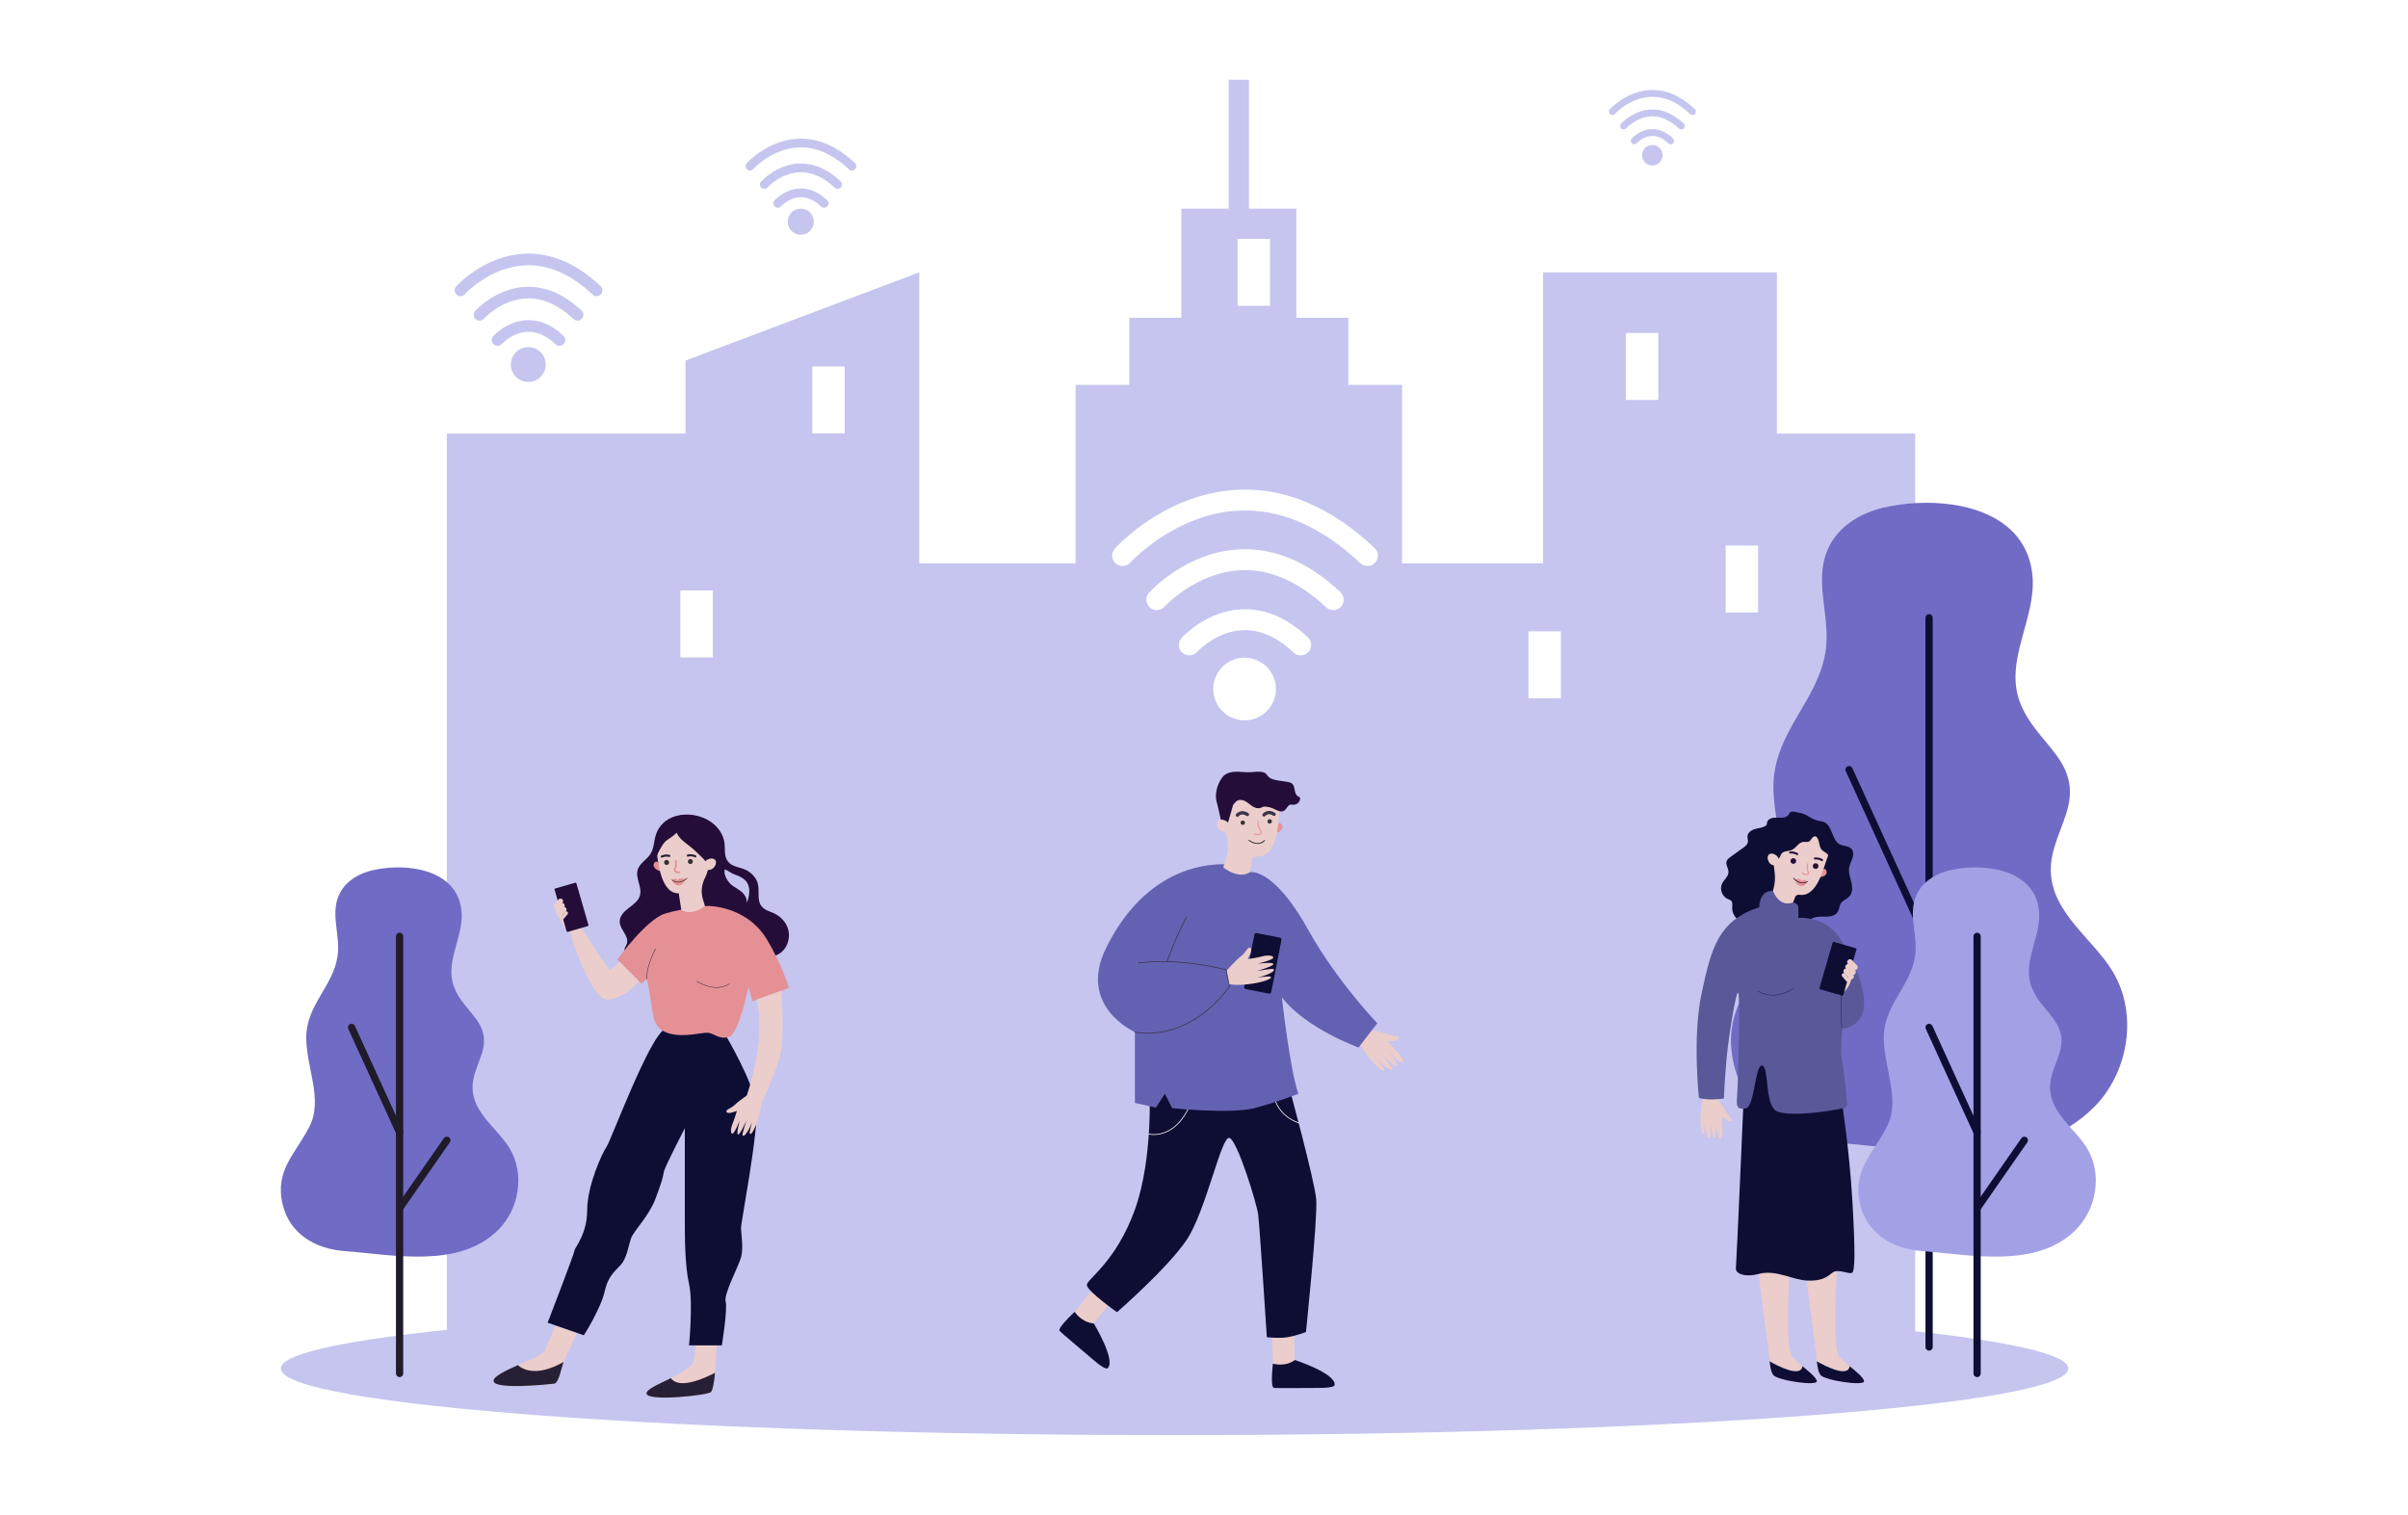 <svg width="302" height="190" viewBox="0 0 302 190" fill="none" xmlns="http://www.w3.org/2000/svg">
<rect width="302" height="190" fill="white"/>
<g clip-path="url(#clip0_2942_224937)">
<path d="M222.848 34.161H193.531V168.744H222.848V34.161Z" fill="#C5C5EF"/>
<path d="M195.762 70.654H166.445V168.745H195.762V70.654Z" fill="#C5C5EF"/>
<path d="M240.191 54.38H210.875V168.745H240.191V54.38Z" fill="#C5C5EF"/>
<path d="M139.828 70.654H110.512V168.745H139.828V70.654Z" fill="#C5C5EF"/>
<path d="M90.444 54.38H56.035V168.745H90.444V54.38Z" fill="#C5C5EF"/>
<path d="M115.289 34.161L85.973 45.223V168.744H115.289V34.161Z" fill="#C5C5EF"/>
<path d="M175.84 48.272H134.891V168.745H175.84V48.272Z" fill="#C5C5EF"/>
<path d="M169.096 39.858H141.633V59.47H169.096V39.858Z" fill="#C5C5EF"/>
<path d="M162.578 26.172H148.156V43.588H162.578V26.172Z" fill="#C5C5EF"/>
<path d="M156.633 10H154.098V29.444H156.633V10Z" fill="#C5C5EF"/>
<path d="M147.305 180C209.211 180 259.395 176.26 259.395 171.647C259.395 167.033 209.211 163.293 147.305 163.293C85.399 163.293 35.215 167.033 35.215 171.647C35.215 176.26 85.399 180 147.305 180Z" fill="#C5C5EF"/>
<path d="M160.021 86.423C160.021 84.253 158.261 82.493 156.09 82.493C153.92 82.493 152.16 84.253 152.16 86.423C152.16 88.594 153.92 90.353 156.09 90.353C158.261 90.353 160.021 88.594 160.021 86.423Z" fill="white"/>
<path d="M163.131 82.201C162.808 82.201 162.486 82.083 162.232 81.845C160.168 79.899 158.033 78.952 155.884 79.037C152.539 79.164 150.152 81.744 150.129 81.77C149.643 82.304 148.815 82.346 148.28 81.861C147.745 81.377 147.7 80.553 148.182 80.016C148.307 79.877 151.294 76.606 155.75 76.42C158.636 76.298 161.424 77.483 164.029 79.938C164.556 80.434 164.581 81.263 164.084 81.79C163.827 82.063 163.479 82.201 163.131 82.201Z" fill="white"/>
<path d="M167.204 76.524C166.882 76.524 166.559 76.406 166.306 76.168C162.877 72.937 159.302 71.369 155.685 71.514C150.06 71.737 146.091 76.048 146.052 76.092C145.567 76.627 144.739 76.67 144.203 76.186C143.666 75.702 143.622 74.876 144.104 74.339C144.294 74.128 148.813 69.179 155.55 68.897C159.91 68.714 164.133 70.52 168.103 74.261C168.629 74.757 168.654 75.586 168.158 76.113C167.9 76.386 167.553 76.524 167.204 76.524Z" fill="white"/>
<path d="M171.5 70.993C171.177 70.993 170.854 70.875 170.601 70.636C165.735 66.051 160.645 63.828 155.479 64.039C147.45 64.362 141.816 70.498 141.76 70.56C141.275 71.096 140.447 71.139 139.91 70.656C139.373 70.172 139.329 69.345 139.812 68.808C140.068 68.522 146.202 61.804 155.343 61.422C161.254 61.175 166.991 63.634 172.398 68.73C172.925 69.226 172.949 70.055 172.453 70.581C172.195 70.855 171.848 70.993 171.5 70.993Z" fill="white"/>
<path d="M102.065 27.807C102.065 26.903 101.333 26.171 100.429 26.171C99.526 26.171 98.793 26.903 98.793 27.807C98.793 28.711 99.525 29.443 100.429 29.443C101.333 29.443 102.065 28.711 102.065 27.807Z" fill="#C5C5EF"/>
<path d="M103.359 26.05C103.224 26.05 103.09 26.001 102.985 25.902C102.125 25.092 101.236 24.698 100.342 24.733C98.949 24.786 97.956 25.86 97.946 25.871C97.743 26.093 97.399 26.11 97.176 25.909C96.953 25.707 96.935 25.364 97.135 25.14C97.187 25.083 98.431 23.721 100.286 23.643C101.488 23.593 102.648 24.086 103.733 25.108C103.952 25.314 103.962 25.66 103.756 25.879C103.648 25.993 103.504 26.05 103.359 26.05Z" fill="#C5C5EF"/>
<path d="M105.057 23.687C104.923 23.687 104.788 23.638 104.683 23.539C103.256 22.194 101.767 21.541 100.261 21.602C97.92 21.694 96.267 23.489 96.251 23.507C96.049 23.73 95.704 23.748 95.481 23.547C95.258 23.345 95.239 23.001 95.44 22.778C95.519 22.69 97.4 20.629 100.205 20.512C102.02 20.436 103.778 21.188 105.431 22.745C105.65 22.951 105.661 23.297 105.454 23.516C105.347 23.63 105.202 23.687 105.057 23.687Z" fill="#C5C5EF"/>
<path d="M106.843 21.384C106.709 21.384 106.575 21.335 106.469 21.236C104.444 19.327 102.325 18.401 100.174 18.489C96.831 18.623 94.486 21.178 94.462 21.204C94.26 21.427 93.916 21.445 93.692 21.244C93.469 21.042 93.45 20.698 93.651 20.474C93.758 20.355 96.312 17.558 100.117 17.4C102.578 17.297 104.966 18.32 107.218 20.442C107.437 20.648 107.447 20.994 107.24 21.213C107.133 21.327 106.988 21.384 106.843 21.384Z" fill="#C5C5EF"/>
<path d="M208.51 19.473C208.51 18.762 207.934 18.186 207.224 18.186C206.513 18.186 205.938 18.762 205.938 19.473C205.938 20.183 206.513 20.759 207.224 20.759C207.934 20.759 208.51 20.183 208.51 19.473Z" fill="#C5C5EF"/>
<path d="M209.528 18.091C209.423 18.091 209.317 18.052 209.234 17.974C208.559 17.338 207.86 17.028 207.157 17.055C206.063 17.097 205.281 17.941 205.274 17.95C205.115 18.125 204.844 18.138 204.669 17.98C204.494 17.821 204.479 17.552 204.637 17.376C204.678 17.33 205.655 16.26 207.113 16.199C208.058 16.159 208.97 16.547 209.822 17.35C209.995 17.513 210.003 17.784 209.84 17.956C209.756 18.046 209.642 18.091 209.528 18.091Z" fill="#C5C5EF"/>
<path d="M210.864 16.233C210.758 16.233 210.653 16.195 210.57 16.116C209.448 15.059 208.278 14.546 207.094 14.594C205.254 14.667 203.955 16.077 203.942 16.092C203.784 16.267 203.513 16.281 203.337 16.122C203.162 15.964 203.147 15.694 203.305 15.518C203.367 15.449 204.846 13.83 207.05 13.738C208.477 13.678 209.859 14.268 211.158 15.493C211.33 15.655 211.338 15.926 211.176 16.099C211.091 16.188 210.978 16.233 210.864 16.233Z" fill="#C5C5EF"/>
<path d="M212.268 14.424C212.162 14.424 212.057 14.385 211.974 14.307C210.381 12.806 208.716 12.079 207.025 12.148C204.398 12.253 202.554 14.261 202.536 14.282C202.378 14.457 202.107 14.471 201.931 14.313C201.755 14.155 201.741 13.884 201.899 13.708C201.983 13.615 203.99 11.416 206.981 11.292C208.915 11.211 210.792 12.015 212.562 13.683C212.734 13.845 212.742 14.116 212.58 14.289C212.495 14.378 212.382 14.424 212.268 14.424Z" fill="#C5C5EF"/>
<path d="M68.44 45.72C68.44 44.513 67.462 43.535 66.255 43.535C65.049 43.535 64.07 44.513 64.07 45.72C64.07 46.926 65.049 47.905 66.255 47.905C67.462 47.905 68.44 46.926 68.44 45.72Z" fill="#C5C5EF"/>
<path d="M70.168 43.373C69.989 43.373 69.809 43.307 69.668 43.175C68.521 42.093 67.334 41.567 66.139 41.614C64.28 41.685 62.953 43.119 62.94 43.133C62.67 43.43 62.21 43.453 61.912 43.184C61.615 42.915 61.59 42.457 61.858 42.158C61.927 42.081 63.588 40.262 66.065 40.159C67.669 40.092 69.219 40.75 70.667 42.115C70.96 42.391 70.974 42.852 70.698 43.144C70.555 43.296 70.361 43.373 70.168 43.373Z" fill="#C5C5EF"/>
<path d="M72.434 40.218C72.254 40.218 72.075 40.152 71.934 40.019C70.028 38.223 68.04 37.351 66.03 37.432C62.903 37.556 60.697 39.953 60.675 39.977C60.406 40.275 59.945 40.298 59.647 40.029C59.349 39.761 59.324 39.301 59.592 39.003C59.697 38.886 62.21 36.134 65.955 35.978C68.379 35.876 70.726 36.88 72.933 38.959C73.226 39.235 73.24 39.696 72.964 39.989C72.82 40.141 72.627 40.218 72.434 40.218Z" fill="#C5C5EF"/>
<path d="M74.821 37.142C74.642 37.142 74.462 37.077 74.322 36.944C71.617 34.395 68.787 33.16 65.915 33.277C61.452 33.456 58.32 36.867 58.289 36.901C58.019 37.2 57.559 37.224 57.261 36.955C56.962 36.686 56.937 36.226 57.206 35.928C57.348 35.769 60.758 32.034 65.84 31.822C69.125 31.684 72.315 33.052 75.321 35.884C75.613 36.16 75.627 36.621 75.351 36.913C75.208 37.066 75.015 37.142 74.821 37.142Z" fill="#C5C5EF"/>
<path d="M244.891 63.295C249.889 64.034 254.392 66.618 254.904 72.239C255.39 77.56 251.33 82.827 253.338 88.098C255.399 93.508 261.282 95.359 259.134 102.051C258.369 104.435 257.137 106.757 257.199 109.26C257.33 114.503 262.446 117.705 264.946 121.818C268.172 127.126 266.978 134.439 262.682 138.801C254.515 147.095 240.664 144.116 230.361 143.33C224.376 142.874 218.975 139.807 217.478 133.588C215.741 126.368 220.291 122.889 223.134 117.179C225.902 111.623 222.495 105.079 222.413 98.872C222.321 91.932 227.923 88.123 228.951 81.746C229.695 77.135 227.1 72.385 229.682 68.03C231.049 65.723 233.581 64.299 236.19 63.68C238.776 63.067 241.921 62.855 244.891 63.295Z" fill="#706BC4"/>
<path d="M241.939 169.406C241.688 169.406 241.484 169.203 241.484 168.952V77.486C241.484 77.235 241.688 77.031 241.939 77.031C242.19 77.031 242.393 77.235 242.393 77.486V168.952C242.393 169.203 242.19 169.406 241.939 169.406Z" fill="#0E0E35"/>
<path d="M241.937 118.953C241.765 118.953 241.6 118.855 241.524 118.688L231.487 96.723C231.382 96.495 231.483 96.226 231.711 96.121C231.94 96.017 232.209 96.118 232.313 96.346L242.35 118.31C242.454 118.538 242.354 118.808 242.126 118.912C242.065 118.94 242 118.953 241.937 118.953Z" fill="#0E0E35"/>
<path d="M241.938 134.815C241.849 134.815 241.758 134.789 241.679 134.734C241.473 134.591 241.422 134.307 241.566 134.102L251.449 119.898C251.592 119.692 251.876 119.641 252.081 119.784C252.287 119.928 252.338 120.211 252.195 120.417L242.312 134.62C242.223 134.747 242.082 134.815 241.938 134.815Z" fill="#1F1B28"/>
<path d="M249.725 108.934C252.721 109.377 255.421 110.926 255.728 114.295C256.019 117.485 253.585 120.642 254.789 123.802C256.024 127.045 259.551 128.155 258.264 132.166C257.805 133.595 257.066 134.987 257.104 136.487C257.182 139.63 260.249 141.55 261.747 144.015C263.682 147.197 262.965 151.581 260.391 154.196C255.495 159.168 247.191 157.382 241.016 156.911C237.428 156.637 234.19 154.799 233.293 151.071C232.251 146.743 234.979 144.658 236.684 141.235C238.342 137.904 236.3 133.981 236.251 130.26C236.196 126.1 239.554 123.817 240.17 119.995C240.616 117.23 239.06 114.383 240.609 111.772C241.428 110.39 242.946 109.536 244.51 109.165C246.06 108.797 247.945 108.67 249.725 108.934Z" fill="#A3A1E6"/>
<path d="M247.958 172.724C247.707 172.724 247.504 172.521 247.504 172.27V117.441C247.504 117.19 247.707 116.986 247.958 116.986C248.209 116.986 248.413 117.19 248.413 117.441V172.27C248.413 172.521 248.209 172.724 247.958 172.724Z" fill="#0E0E35"/>
<path d="M247.956 142.481C247.783 142.481 247.619 142.382 247.542 142.215L241.526 129.049C241.421 128.82 241.522 128.551 241.75 128.447C241.979 128.342 242.248 128.443 242.352 128.671L248.369 141.838C248.473 142.066 248.373 142.335 248.144 142.44C248.083 142.468 248.019 142.481 247.956 142.481Z" fill="#0E0E35"/>
<path d="M247.958 151.989C247.868 151.989 247.778 151.963 247.699 151.908C247.493 151.765 247.442 151.481 247.585 151.276L253.51 142.761C253.653 142.555 253.936 142.505 254.142 142.648C254.348 142.791 254.399 143.074 254.255 143.28L248.331 151.794C248.243 151.921 248.102 151.989 247.958 151.989Z" fill="#0E0E35"/>
<path d="M51.882 108.934C54.878 109.377 57.577 110.926 57.884 114.295C58.175 117.485 55.742 120.642 56.945 123.802C58.181 127.045 61.707 128.155 60.42 132.166C59.961 133.595 59.223 134.987 59.26 136.487C59.338 139.63 62.405 141.55 63.904 144.015C65.838 147.197 65.122 151.581 62.547 154.196C57.651 159.168 49.348 157.382 43.172 156.911C39.584 156.637 36.347 154.799 35.449 151.071C34.408 146.743 37.135 144.658 38.84 141.235C40.499 137.904 38.456 133.981 38.407 130.26C38.352 126.1 41.71 123.817 42.327 119.995C42.773 117.23 41.217 114.383 42.765 111.772C43.584 110.39 45.102 109.536 46.666 109.165C48.216 108.797 50.101 108.67 51.882 108.934Z" fill="#706BC4"/>
<path d="M50.114 172.724C49.864 172.724 49.66 172.521 49.66 172.27V117.441C49.66 117.19 49.864 116.986 50.114 116.986C50.365 116.986 50.569 117.19 50.569 117.441V172.27C50.569 172.521 50.365 172.724 50.114 172.724Z" fill="#1F1B28"/>
<path d="M50.112 142.481C49.94 142.481 49.775 142.382 49.699 142.215L43.682 129.049C43.578 128.82 43.678 128.551 43.906 128.447C44.135 128.342 44.404 128.443 44.508 128.671L50.525 141.837C50.629 142.066 50.529 142.335 50.301 142.44C50.239 142.467 50.175 142.481 50.112 142.481Z" fill="#1F1B28"/>
<path d="M50.114 151.989C50.025 151.989 49.934 151.962 49.855 151.907C49.649 151.764 49.598 151.481 49.742 151.275L55.666 142.76C55.809 142.554 56.092 142.504 56.298 142.647C56.504 142.79 56.555 143.073 56.412 143.279L50.487 151.794C50.399 151.921 50.258 151.989 50.114 151.989Z" fill="#1F1B28"/>
<path d="M77.719 115.612C77.748 116.606 78.944 117.436 78.616 118.375C78.543 118.584 78.399 118.764 78.34 118.977C78.212 119.445 78.562 119.949 79.017 120.12C79.472 120.291 79.987 120.195 80.436 120.008C80.884 119.82 81.292 119.547 81.734 119.346C82.726 118.894 83.842 118.826 84.911 118.616C85.996 118.402 87.074 118.035 88.177 118.112C89.449 118.201 90.595 118.867 91.786 119.322C93 119.786 94.295 120.038 95.594 120.062C96.272 120.075 96.974 120.02 97.575 119.707C98.775 119.082 99.239 117.523 98.757 116.295C98.482 115.595 97.937 115.021 97.284 114.657C96.701 114.332 95.958 114.223 95.519 113.678C94.903 112.916 95.281 111.776 95.037 110.827C94.833 110.028 94.161 109.372 93.418 109.054C92.724 108.757 91.861 108.715 91.34 108.105C90.774 107.441 90.962 106.522 90.86 105.725C90.714 104.586 89.957 103.577 88.983 102.97C88.691 102.788 88.376 102.636 88.045 102.514C85.856 101.711 83.005 102.265 82.237 104.767C82.002 105.534 82.019 106.391 81.6 107.075C81.144 107.818 80.227 108.257 79.974 109.091C79.656 110.139 80.555 111.264 80.258 112.319C80.065 113.008 79.422 113.453 78.852 113.886C78.282 114.32 77.699 114.896 77.719 115.612ZM90.906 109.035C91.316 109.188 91.675 109.516 92.118 109.673C92.721 109.886 93.353 110.159 93.697 110.698C93.934 111.071 94.001 111.532 93.968 111.972C93.935 112.413 93.808 112.84 93.683 113.264C93.685 112.86 93.545 112.457 93.293 112.142C92.852 111.592 92.129 111.351 91.615 110.869C91.198 110.478 90.702 109.623 90.906 109.035Z" fill="#240D39"/>
<path d="M89.904 167.639C89.904 167.639 89.817 173.917 89.158 174.603C88.781 174.995 81.295 175.817 81.084 174.814C80.873 173.811 86.572 172.439 86.994 170.592C87.416 168.745 87.205 167.004 87.205 167.004L89.904 167.639Z" fill="#EBCDCB"/>
<path d="M72.667 166.502C72.667 166.502 71.084 169.985 70.767 170.618C70.45 171.251 70.134 173.468 69.5 173.547C68.867 173.626 62.06 174.339 61.901 173.23C61.743 172.122 67.917 170.302 68.313 169.431C68.709 168.56 70.213 164.919 70.213 164.919L72.667 166.502Z" fill="#EBCDCB"/>
<path d="M91.006 129.853C91.006 129.853 94.541 135.763 94.858 138.824C95.175 141.885 92.906 153.336 92.932 154.075C92.958 154.814 93.252 156.503 92.947 157.663C92.642 158.824 90.742 162.307 91.006 163.257C91.27 164.207 90.531 168.745 90.531 168.745H86.415C86.415 168.745 86.942 163.363 86.415 161.041C85.887 158.719 85.887 154.919 85.887 153.336V141.515C85.887 141.515 83.354 146.37 83.248 147.004C83.143 147.637 83.037 148.165 82.193 150.381C81.349 152.597 79.449 154.392 79.132 155.342C78.816 156.291 78.71 157.241 78.182 158.191C77.655 159.141 76.388 159.563 75.861 161.885C75.333 164.207 73.222 167.479 73.222 167.479L68.684 165.896C68.684 165.896 72.061 157.136 72.061 156.819C72.061 156.503 73.644 154.814 73.644 151.753C73.644 148.692 75.544 144.576 76.072 143.837C76.599 143.099 81.454 129.959 83.407 129.061C85.359 128.164 91.006 129.853 91.006 129.853Z" fill="#0E0E35"/>
<path d="M88.817 113.626C90.954 113.705 94.278 114.655 96.178 117.821C98.078 120.987 98.949 123.916 98.949 123.916L94.358 125.579L93.882 123.758C93.882 123.758 92.695 129.536 91.508 130.011C90.32 130.486 89.529 129.616 88.817 129.536C88.104 129.457 85.809 130.17 83.909 129.616C82.009 129.061 81.93 127.637 81.692 125.974C81.455 124.312 81.138 122.808 81.138 122.808L80.426 123.362L77.418 120.354C77.418 120.354 81.059 115.288 83.434 114.576C85.809 113.863 88.817 113.626 88.817 113.626Z" fill="#E59095"/>
<path d="M98.016 124.252C98.016 124.252 98.328 129.167 98.016 131.541C97.704 133.916 95.171 139.035 95.171 139.035L93.641 137.452C93.641 137.452 96.181 130.365 94.885 125.386L98.016 124.252Z" fill="#EBCDCB"/>
<path d="M82.704 108.304C82.704 108.304 82.348 107.911 82.147 108.124C81.633 108.665 82.355 109.17 82.762 109.241L82.704 108.304Z" fill="#E59095"/>
<path d="M85.569 102.45C87.37 102.295 89.029 103.535 89.394 105.305C89.514 105.887 89.486 106.461 89.339 106.992C89.037 108.306 88.783 109.366 88.389 110.17C87.989 110.984 87.891 111.913 88.153 112.782L88.417 113.659C86.504 115.009 85.441 114.111 85.441 114.111L85.126 112.041C82.846 112.114 82.517 107.936 82.332 106.714L82.335 106.714C82.327 106.669 82.318 106.623 82.311 106.577C82 104.533 83.475 102.629 85.569 102.45Z" fill="#EBCDCB"/>
<path d="M86.372 106.032C86.875 106.409 87.329 106.847 87.782 107.283C88.261 107.745 88.759 108.236 88.948 108.875C89.458 108.348 89.729 107.637 89.941 106.935C90.039 106.609 90.129 106.276 90.126 105.936C90.121 105.454 89.933 104.995 89.748 104.551C89.509 103.977 89.254 103.38 88.777 102.98C88.462 102.716 88.071 102.557 87.676 102.442C86.754 102.173 85.754 102.122 84.834 102.396C83.913 102.67 83.08 103.287 82.635 104.139C82.062 105.235 82.18 106.549 82.311 107.779C82.358 107.253 82.628 106.777 82.893 106.32C83.065 106.023 83.241 105.72 83.501 105.496C83.945 105.114 84.092 105.16 84.863 104.447C85.202 105.166 85.743 105.559 86.372 106.032Z" fill="#240D39"/>
<path d="M88.403 108.154C88.443 108.03 88.53 107.928 88.642 107.861C88.873 107.725 89.29 107.551 89.633 107.804C90.136 108.174 89.433 109.467 88.476 109.023C88.476 109.023 88.19 108.812 88.403 108.154Z" fill="#EBCDCB"/>
<path d="M83.299 108.249C83.256 108.08 83.358 107.91 83.526 107.867C83.695 107.825 83.865 107.926 83.908 108.095C83.95 108.263 83.848 108.434 83.68 108.476C83.512 108.519 83.341 108.417 83.299 108.249Z" fill="#333333"/>
<path d="M86.279 108.132C86.237 107.964 86.339 107.793 86.507 107.751C86.675 107.708 86.846 107.81 86.888 107.979C86.931 108.147 86.829 108.318 86.661 108.36C86.492 108.402 86.322 108.301 86.279 108.132Z" fill="#333333"/>
<path d="M84.316 110.391C84.316 110.391 84.563 110.171 84.727 110.2C84.891 110.228 84.997 110.413 84.997 110.413C84.997 110.413 85.074 110.211 85.268 110.19C85.462 110.168 86.022 110.265 86.022 110.265C86.022 110.265 85.597 111.141 85.003 111.052C84.408 110.963 84.327 110.418 84.327 110.418L84.316 110.391Z" fill="#E59095"/>
<path d="M84.893 110.677C85.573 110.754 86.173 110.201 86.181 110.194C86.199 110.177 86.2 110.149 86.183 110.131C86.166 110.113 86.138 110.112 86.121 110.129C86.081 110.166 85.144 111.028 84.315 110.325C84.296 110.309 84.268 110.311 84.253 110.33C84.237 110.349 84.239 110.376 84.258 110.392C84.467 110.57 84.684 110.653 84.893 110.677Z" fill="#333333"/>
<path d="M87.235 107.532C87.272 107.524 87.305 107.501 87.324 107.466C87.358 107.402 87.334 107.323 87.27 107.289C87.251 107.279 86.794 107.042 86.228 107.186C86.158 107.203 86.115 107.274 86.133 107.344C86.15 107.414 86.228 107.456 86.291 107.439C86.764 107.32 87.144 107.517 87.147 107.519C87.175 107.534 87.207 107.538 87.235 107.532Z" fill="#272035"/>
<path d="M83.993 107.474C84.028 107.46 84.056 107.431 84.069 107.393C84.091 107.324 84.053 107.251 83.984 107.229C83.964 107.222 83.476 107.07 82.94 107.314C82.874 107.344 82.845 107.422 82.875 107.487C82.905 107.553 82.985 107.582 83.048 107.552C83.492 107.35 83.9 107.476 83.904 107.478C83.935 107.487 83.966 107.485 83.993 107.474Z" fill="#272035"/>
<path d="M85.062 109.527C84.687 109.527 84.522 109.27 84.487 109.112C84.481 109.085 84.486 109.056 84.5 109.032C84.768 108.58 84.645 107.997 84.644 107.991C84.631 107.932 84.668 107.873 84.727 107.86C84.786 107.847 84.845 107.884 84.858 107.944C84.864 107.97 84.995 108.581 84.714 109.1C84.748 109.183 84.866 109.361 85.212 109.291C85.273 109.279 85.33 109.317 85.342 109.377C85.354 109.436 85.315 109.494 85.256 109.506C85.186 109.521 85.121 109.527 85.062 109.527Z" fill="#E59095"/>
<path d="M77.712 120.651C77.712 120.651 76.762 121.621 76.485 121.621C76.208 121.621 72.468 115.645 72.468 115.645L71.32 116.436C71.32 116.436 74.012 125.539 76.228 125.381C78.444 125.222 80.146 123.085 80.146 123.085L77.712 120.651Z" fill="#EBCDCB"/>
<path d="M73.259 115.783C73.259 115.783 72.725 114.559 72.032 114.084C71.34 113.609 70.805 113.797 70.805 113.797L70.054 113.329C70.054 113.329 69.618 115.71 71.426 116.783C71.577 116.872 73.259 115.783 73.259 115.783Z" fill="#EBCDCB"/>
<path d="M72.16 110.709L69.615 111.445C69.562 111.461 69.532 111.516 69.547 111.569L71.065 116.818C71.08 116.871 71.136 116.901 71.189 116.886L73.734 116.15C73.787 116.134 73.818 116.079 73.802 116.026L72.284 110.777C72.269 110.724 72.213 110.694 72.16 110.709Z" fill="#240D39"/>
<path d="M69.74 113.955C69.659 113.955 69.579 113.926 69.515 113.867C69.382 113.742 69.375 113.534 69.499 113.401L70.053 112.807C70.177 112.674 70.386 112.667 70.519 112.791C70.652 112.915 70.659 113.124 70.535 113.257L69.981 113.851C69.916 113.92 69.828 113.955 69.74 113.955Z" fill="#EBCDCB"/>
<path d="M69.947 114.503C69.866 114.503 69.785 114.474 69.722 114.415C69.589 114.29 69.582 114.082 69.706 113.948L70.26 113.355C70.384 113.222 70.593 113.214 70.726 113.339C70.859 113.463 70.867 113.672 70.742 113.805L70.188 114.398C70.123 114.468 70.035 114.503 69.947 114.503Z" fill="#EBCDCB"/>
<path d="M70.169 115.007C70.089 115.007 70.008 114.978 69.945 114.918C69.811 114.794 69.804 114.585 69.928 114.452L70.483 113.859C70.607 113.726 70.816 113.718 70.949 113.842C71.082 113.967 71.089 114.175 70.965 114.309L70.411 114.902C70.346 114.972 70.258 115.007 70.169 115.007Z" fill="#EBCDCB"/>
<path d="M70.517 115.339C70.466 115.339 70.416 115.322 70.375 115.287C70.282 115.209 70.27 115.07 70.349 114.977L70.854 114.38C70.933 114.287 71.071 114.275 71.164 114.354C71.257 114.432 71.268 114.571 71.19 114.664L70.685 115.261C70.641 115.313 70.579 115.339 70.517 115.339Z" fill="#EBCDCB"/>
<path d="M81.137 122.835C81.123 122.835 81.111 122.824 81.109 122.81C80.965 121.237 82.182 119.017 82.195 118.995C82.202 118.981 82.219 118.976 82.232 118.984C82.245 118.991 82.25 119.008 82.243 119.021C82.231 119.043 81.022 121.249 81.164 122.805C81.166 122.82 81.154 122.833 81.139 122.835C81.139 122.835 81.138 122.835 81.137 122.835Z" fill="#272035"/>
<path d="M89.866 123.879C88.525 123.879 87.391 123.105 87.375 123.094C87.363 123.085 87.359 123.068 87.368 123.056C87.377 123.043 87.394 123.04 87.406 123.049C87.428 123.064 89.578 124.529 91.44 123.391C91.453 123.383 91.47 123.388 91.478 123.4C91.486 123.413 91.481 123.43 91.468 123.438C90.939 123.762 90.386 123.879 89.866 123.879Z" fill="#272035"/>
<path d="M89.679 172.186C85.849 174.138 84.57 173.475 84.147 172.853C82.578 173.625 80.974 174.273 81.088 174.814C81.299 175.816 88.785 174.994 89.162 174.602C89.403 174.352 89.567 173.352 89.679 172.186Z" fill="#272035"/>
<path d="M64.942 171.223C63.354 171.931 61.822 172.671 61.901 173.23C62.06 174.339 68.867 173.626 69.501 173.547C70.075 173.475 70.389 171.644 70.679 170.832C67.303 172.722 65.597 171.783 64.942 171.223Z" fill="#272035"/>
<path d="M94.047 137.144C94.047 137.144 92.611 138.103 92.168 138.565C91.726 139.027 90.955 139.146 91.121 139.477C91.287 139.809 92.419 139.329 92.419 139.329C92.419 139.329 92.046 140.575 91.873 140.941C91.7 141.306 91.557 142.038 91.815 142.186C92.072 142.333 92.78 140.519 92.78 140.519C92.78 140.519 92.334 142.105 92.543 142.292C92.751 142.478 93.615 140.544 93.615 140.544C93.615 140.544 93.057 142.212 93.127 142.381C93.198 142.55 93.417 142.467 93.758 141.924C94.099 141.382 94.308 140.739 94.308 140.739C94.308 140.739 94.003 141.941 94.017 142.098C94.031 142.255 94.164 142.461 94.584 141.604C95.005 140.747 95.611 138.745 95.508 137.622L94.047 137.144Z" fill="#EBCDCB"/>
<path d="M230.462 158.22C230.462 158.22 229.612 169.116 230.771 170.276C231.931 171.435 233.63 172.517 233.785 173.212C233.94 173.908 228.762 173.135 228.298 172.44C227.835 171.744 227.912 170.585 227.448 167.339C226.985 164.093 226.289 158.22 226.289 158.22H230.462Z" fill="#EBCDCB"/>
<path d="M233.784 173.213C233.678 172.74 232.857 172.088 231.978 171.354C231.785 172.842 228.863 171.316 227.859 170.744C227.96 171.588 228.055 172.078 228.297 172.44C228.76 173.136 233.938 173.909 233.784 173.213Z" fill="#0E0E35"/>
<path d="M224.536 158.22C224.536 158.22 223.686 169.116 224.846 170.276C226.005 171.435 227.704 172.517 227.859 173.212C228.014 173.908 222.836 173.135 222.373 172.44C221.909 171.744 221.986 170.585 221.523 167.339C221.059 164.093 220.363 158.22 220.363 158.22H224.536Z" fill="#EBCDCB"/>
<path d="M227.858 173.213C227.752 172.74 226.932 172.088 226.053 171.354C225.859 172.842 222.937 171.316 221.934 170.744C222.035 171.588 222.129 172.078 222.371 172.44C222.835 173.136 228.013 173.909 227.858 173.213Z" fill="#0E0E35"/>
<path d="M225.05 101.816C224.904 101.786 224.745 101.757 224.612 101.825C224.457 101.904 224.391 102.088 224.283 102.225C223.969 102.62 223.372 102.575 222.869 102.549C222.365 102.523 221.729 102.657 221.619 103.149C221.594 103.261 221.6 103.385 221.538 103.481C221.497 103.543 221.433 103.585 221.368 103.621C220.966 103.841 220.487 103.864 220.049 104C219.611 104.135 219.163 104.465 219.152 104.924C219.147 105.139 219.242 105.35 219.221 105.565C219.188 105.905 218.885 106.146 218.608 106.345C218.087 106.719 217.567 107.093 217.046 107.466C216.839 107.615 216.62 107.78 216.542 108.022C216.4 108.462 216.783 108.905 216.78 109.368C216.776 109.935 216.218 110.325 215.971 110.835C215.641 111.519 215.98 112.444 216.674 112.752C216.834 112.824 217.016 112.87 217.132 113.002C217.32 113.216 217.253 113.54 217.241 113.824C217.217 114.436 217.53 115.05 218.04 115.388C219.043 116.054 220.389 115.578 221.578 115.764C222.303 115.877 222.963 116.239 223.668 116.442C224.491 116.678 225.376 116.691 226.206 116.479C226.298 116.456 226.393 116.428 226.469 116.369C226.657 116.223 226.665 115.948 226.75 115.726C227.003 115.065 227.878 114.952 228.585 114.972C229.292 114.993 230.15 114.963 230.5 114.348C230.685 114.023 230.668 113.607 230.872 113.293C231.119 112.912 231.619 112.781 231.93 112.451C232.362 111.992 232.334 111.271 232.189 110.658C232.044 110.045 231.807 109.424 231.916 108.803C231.989 108.393 232.207 108.024 232.333 107.627C232.458 107.229 232.471 106.747 232.184 106.445C231.835 106.077 231.231 106.147 230.776 105.925C229.708 105.403 229.853 103.564 228.757 103.103C228.542 103.012 228.305 102.992 228.075 102.948C227.459 102.833 227.049 102.517 226.521 102.226C226.072 101.978 225.555 101.922 225.05 101.816Z" fill="#0E0E35"/>
<path d="M215.167 137.566C215.167 137.566 216.201 138.881 216.469 139.438C216.737 139.996 217.412 140.337 217.159 140.592C216.907 140.848 216.009 140.066 216.009 140.066C216.009 140.066 215.978 141.325 216.028 141.713C216.077 142.101 215.989 142.818 215.708 142.876C215.426 142.935 215.32 141.053 215.32 141.053C215.32 141.053 215.254 142.646 215.006 142.755C214.758 142.864 214.543 140.825 214.543 140.825C214.543 140.825 214.556 142.528 214.441 142.662C214.325 142.796 214.149 142.654 213.998 142.052C213.847 141.45 213.848 140.797 213.848 140.797C213.848 140.797 213.767 141.994 213.708 142.134C213.648 142.275 213.463 142.424 213.334 141.509C213.204 140.594 213.248 138.571 213.679 137.568L215.167 137.566Z" fill="#EBCDCB"/>
<path d="M228.425 109.128C228.425 109.128 228.85 108.834 228.994 109.081C229.362 109.71 228.614 110.03 228.211 110.006L228.425 109.128Z" fill="#E59095"/>
<path d="M229.133 107.7L229.13 107.699C229.148 107.658 229.167 107.617 229.184 107.574C229.934 105.7 228.955 103.562 227.004 102.926C225.378 102.396 223.578 103.138 222.798 104.66C222.509 105.225 222.389 105.823 222.412 106.405C222.407 107.514 222.416 108.426 222.539 109.184C222.743 110.434 222.513 111.716 221.881 112.813L221.805 112.946C223.323 114.654 224.533 114.038 224.533 114.038L225.145 112.509C225.224 112.31 225.431 112.192 225.642 112.226C227.921 112.587 228.706 108.767 229.133 107.7Z" fill="#EBCDCB"/>
<path d="M226.648 110.591C226.648 110.591 226.44 110.349 226.28 110.355C226.12 110.362 225.995 110.524 225.995 110.524C225.995 110.524 225.947 110.322 225.764 110.276C225.582 110.231 225.035 110.252 225.035 110.252C225.035 110.252 225.328 111.143 225.907 111.134C226.487 111.125 226.634 110.615 226.634 110.615L226.648 110.591Z" fill="#E59095"/>
<path d="M225.243 108.121C225.316 107.938 225.227 107.73 225.044 107.656C224.861 107.583 224.654 107.672 224.58 107.855C224.507 108.038 224.596 108.246 224.779 108.319C224.962 108.393 225.17 108.304 225.243 108.121Z" fill="#240D39"/>
<path d="M228.04 108.758C228.113 108.575 228.024 108.367 227.841 108.294C227.658 108.221 227.45 108.31 227.377 108.493C227.304 108.676 227.393 108.884 227.576 108.957C227.759 109.03 227.967 108.941 228.04 108.758Z" fill="#240D39"/>
<path d="M226.061 110.79C225.401 110.777 224.899 110.171 224.892 110.163C224.878 110.145 224.88 110.118 224.899 110.103C224.917 110.088 224.944 110.091 224.958 110.109C224.991 110.15 225.776 111.093 226.658 110.528C226.678 110.515 226.704 110.521 226.717 110.541C226.729 110.56 226.724 110.587 226.704 110.6C226.481 110.742 226.263 110.794 226.061 110.79Z" fill="#0E0E35"/>
<path d="M224.443 107.038C224.411 107.02 224.388 106.989 224.381 106.951C224.369 106.882 224.414 106.817 224.483 106.804C224.503 106.801 224.992 106.72 225.469 107.02C225.528 107.057 225.546 107.135 225.509 107.194C225.472 107.253 225.389 107.268 225.335 107.233C224.938 106.984 224.531 107.052 224.527 107.052C224.497 107.058 224.467 107.052 224.443 107.038Z" fill="#240D39"/>
<path d="M227.552 107.789C227.521 107.772 227.497 107.74 227.49 107.702C227.478 107.634 227.524 107.568 227.592 107.556C227.612 107.553 228.097 107.469 228.578 107.772C228.637 107.809 228.655 107.887 228.618 107.945C228.581 108.004 228.501 108.021 228.445 107.985C228.047 107.735 227.641 107.803 227.636 107.804C227.606 107.809 227.577 107.804 227.552 107.789Z" fill="#240D39"/>
<path d="M226.166 109.678C226.057 109.616 225.998 109.539 225.997 109.538C225.976 109.51 225.982 109.47 226.009 109.449C226.037 109.429 226.077 109.435 226.098 109.462C226.107 109.474 226.304 109.724 226.652 109.59C226.721 109.564 226.743 109.542 226.749 109.528C226.762 109.5 226.738 109.441 226.709 109.366C226.635 109.18 226.512 108.869 226.646 108.327C226.655 108.293 226.689 108.273 226.722 108.281C226.756 108.289 226.777 108.324 226.768 108.357C226.644 108.86 226.753 109.137 226.826 109.32C226.866 109.422 226.898 109.502 226.864 109.579C226.841 109.633 226.789 109.673 226.698 109.708C226.467 109.797 226.286 109.746 226.166 109.678Z" fill="#E59095"/>
<path d="M223.182 107.55C223.29 107.4 223.328 107.208 223.441 107.063C223.729 106.692 224.311 106.788 224.739 106.596C225.267 106.358 225.555 105.677 226.129 105.598C226.383 105.564 226.662 105.658 226.888 105.537C227.051 105.449 227.14 105.271 227.254 105.124C227.368 104.977 227.555 104.847 227.728 104.914C227.807 104.944 227.866 105.01 227.913 105.08C228.227 105.549 228.116 106.245 228.522 106.637C228.652 106.763 228.82 106.84 228.968 106.943C229.381 107.229 229.631 107.736 229.607 108.237C230.012 108.093 230.182 107.592 230.136 107.164C230.089 106.736 229.887 106.341 229.779 105.924C229.672 105.508 229.659 105.073 229.564 104.654C229.469 104.235 229.27 103.811 228.901 103.591C228.596 103.409 228.221 103.394 227.89 103.262C227.601 103.147 227.355 102.946 227.085 102.791C226.298 102.34 225.288 102.304 224.471 102.699C224.183 102.838 223.92 103.026 223.66 103.212C223.079 103.629 222.498 104.045 221.916 104.461C221.637 104.661 221.349 104.871 221.183 105.172C220.901 105.683 221.039 106.314 221.185 106.88C221.256 107.156 221.352 107.464 221.607 107.592C222.09 107.835 222.794 108.09 223.182 107.55Z" fill="#0E0E35"/>
<path d="M223.041 107.718C223.031 107.591 222.971 107.474 222.88 107.386C222.691 107.205 222.333 106.947 221.951 107.111C221.39 107.351 221.771 108.736 222.779 108.527C222.779 108.527 223.097 108.39 223.041 107.718Z" fill="#EBCDCB"/>
<path d="M230.974 138.049C230.974 138.049 231.927 144 232.314 150.569C232.7 157.138 232.623 159.302 232.314 159.611C232.005 159.92 230.536 159.07 229.841 159.611C229.145 160.152 228.527 160.693 226.672 160.616C224.817 160.538 222.731 159.224 220.644 159.765C218.558 160.306 217.63 159.611 217.708 159.07C217.785 158.529 218.79 135.19 218.79 135.19L220.181 131.558H227.677L229.3 132.176L230.974 138.049Z" fill="#0E0E35"/>
<path d="M220.647 113.782C220.647 113.782 220.547 111.706 222.358 111.725C222.358 111.725 223.054 113.841 224.87 113.193C224.87 113.193 225.497 113.261 225.535 113.782C225.574 114.304 225.535 115.116 225.535 115.116C225.535 115.116 228.955 114.826 230.81 117.762C232.665 120.699 236.336 128.157 231.042 129.046C231.042 129.046 230.771 131.905 231.003 132.948C231.235 133.992 231.737 138.397 231.621 138.783C231.506 139.169 224.164 140.251 222.734 139.324C221.304 138.397 221.884 133.798 220.995 133.644C220.106 133.489 220.068 138.822 218.947 139.015C217.827 139.208 217.749 138.783 217.865 137.392C217.981 136.001 218.252 125.297 218.02 124.563C217.788 123.829 216.822 129.818 216.551 132.639C216.281 135.46 216.204 137.778 216.204 137.778C216.204 137.778 214.233 138.088 213.074 137.701C213.074 137.701 212.224 130.089 213.422 124.525C214.619 118.96 215.47 115.483 220.647 113.782Z" fill="#595899"/>
<path d="M230.977 128.902C230.965 128.902 230.955 128.892 230.955 128.88C230.953 128.833 230.776 124.196 230.955 122.514C230.956 122.502 230.966 122.493 230.977 122.493C230.978 122.493 230.979 122.493 230.98 122.493C230.992 122.495 231.001 122.506 231 122.518C230.822 124.198 230.998 128.831 231 128.878C231.001 128.891 230.991 128.901 230.978 128.902H230.977Z" fill="#0E0E35"/>
<path d="M228.777 123.675C228.777 123.675 229.361 122.339 230.117 121.821C230.873 121.302 231.457 121.508 231.457 121.508L232.277 120.996C232.277 120.996 232.753 123.596 230.779 124.767C230.614 124.864 228.777 123.675 228.777 123.675Z" fill="#EBCDCB"/>
<path d="M229.97 118.133L232.767 118.942C232.82 118.957 232.85 119.013 232.835 119.066L231.172 124.814C231.157 124.867 231.102 124.898 231.048 124.882L228.252 124.073C228.199 124.058 228.168 124.002 228.184 123.949L229.846 118.201C229.862 118.148 229.917 118.118 229.97 118.133Z" fill="#0E0E35"/>
<path d="M232.625 121.68C232.713 121.68 232.801 121.648 232.871 121.583C233.016 121.447 233.024 121.219 232.889 121.074L232.283 120.426C232.148 120.28 231.92 120.273 231.775 120.408C231.629 120.544 231.621 120.772 231.757 120.917L232.362 121.565C232.433 121.641 232.529 121.68 232.625 121.68Z" fill="#EBCDCB"/>
<path d="M232.395 122.278C232.483 122.278 232.571 122.246 232.64 122.182C232.786 122.046 232.794 121.818 232.658 121.673L232.053 121.024C231.917 120.879 231.689 120.871 231.544 121.007C231.399 121.143 231.391 121.37 231.526 121.516L232.131 122.164C232.202 122.24 232.299 122.278 232.395 122.278Z" fill="#EBCDCB"/>
<path d="M232.153 122.829C232.24 122.829 232.329 122.797 232.398 122.732C232.544 122.597 232.551 122.369 232.416 122.223L231.811 121.575C231.675 121.43 231.447 121.422 231.302 121.558C231.157 121.693 231.149 121.921 231.284 122.067L231.889 122.715C231.96 122.791 232.056 122.829 232.153 122.829Z" fill="#EBCDCB"/>
<path d="M231.768 123.19C231.823 123.19 231.878 123.172 231.923 123.133C232.025 123.048 232.037 122.896 231.952 122.795L231.4 122.143C231.314 122.041 231.163 122.029 231.062 122.115C230.96 122.2 230.948 122.351 231.033 122.453L231.585 123.105C231.632 123.161 231.7 123.19 231.768 123.19Z" fill="#EBCDCB"/>
<path d="M222.369 124.833C221.796 124.833 221.155 124.709 220.481 124.365C220.47 124.359 220.466 124.345 220.471 124.334C220.477 124.323 220.491 124.318 220.502 124.324C222.882 125.54 224.837 123.982 224.856 123.966C224.866 123.958 224.88 123.96 224.888 123.969C224.896 123.979 224.895 123.994 224.885 124.001C224.871 124.013 223.842 124.833 222.369 124.833Z" fill="#0E0E35"/>
<path d="M171.463 129.077C171.463 129.077 173.342 129.443 173.991 129.726C174.64 130.008 175.479 129.8 175.452 130.21C175.424 130.619 174.061 130.614 174.061 130.614C174.061 130.614 174.976 131.727 175.309 132.027C175.642 132.326 176.101 133.013 175.901 133.274C175.701 133.534 174.202 131.984 174.202 131.984C174.202 131.984 175.336 133.413 175.202 133.694C175.069 133.974 173.359 132.367 173.359 132.367C173.359 132.367 174.643 133.832 174.643 134.035C174.644 134.238 174.384 134.246 173.803 133.838C173.223 133.429 172.735 132.862 172.735 132.862C172.735 132.862 173.56 133.96 173.613 134.126C173.666 134.292 173.618 134.56 172.822 133.864C172.026 133.168 170.551 131.382 170.176 130.191L171.463 129.077Z" fill="#EBCDCB"/>
<path d="M162.263 166.473C162.263 166.473 162.378 170.6 162.413 170.657C162.448 170.715 162.136 171.245 162.136 171.245L160.845 171.534L159.635 171.038C159.635 171.038 159.577 167.199 159.427 166.6C159.278 166 162.263 166.473 162.263 166.473Z" fill="#EBCDCB"/>
<path d="M159.636 171.038C159.636 171.038 161.158 171.499 162.403 170.577C162.403 170.577 167.475 172.237 167.383 173.667C167.383 173.667 167.613 174.082 165.446 174.082C163.279 174.082 159.913 174.128 159.821 174.082C159.728 174.036 159.314 174.282 159.636 171.038Z" fill="#0E0E35"/>
<path d="M139.74 162.781C139.74 162.781 137.141 165.989 137.13 166.055C137.119 166.121 136.537 166.321 136.537 166.321L135.37 165.699L134.773 164.535C134.773 164.535 137.228 161.584 137.505 161.031C137.781 160.478 139.74 162.781 139.74 162.781Z" fill="#EBCDCB"/>
<path d="M134.773 164.535C134.773 164.535 135.628 165.876 137.174 165.986C137.174 165.986 139.944 170.548 138.943 171.573C138.943 171.573 138.848 172.038 137.203 170.627C135.558 169.217 132.972 167.061 132.932 166.966C132.892 166.87 132.418 166.788 134.773 164.535Z" fill="#0E0E35"/>
<path d="M161.481 135.624C161.481 135.624 164.893 148.074 165.078 150.472C165.262 152.87 163.787 167.072 163.787 167.072C163.787 167.072 162.588 167.533 161.481 167.717C160.375 167.902 158.881 167.717 158.881 167.717C158.881 167.717 157.977 153.7 157.792 152.316C157.608 150.933 155.21 143.094 154.196 142.725C153.181 142.356 151.245 151.948 148.801 155.544C146.357 159.141 140.086 164.582 140.086 164.582C140.086 164.582 136.305 161.908 136.305 161.17C136.305 160.432 139.97 158.301 142.334 151.712C144.697 145.123 144.144 136.085 144.144 136.085L156.87 133.872L161.481 135.624Z" fill="#0E0E35"/>
<path d="M144.714 142.346C144.318 142.346 144.07 142.282 144.065 142.28C144.041 142.274 144.026 142.249 144.033 142.225C144.039 142.2 144.065 142.187 144.088 142.193C144.098 142.195 145.048 142.44 146.21 141.946C147.285 141.49 148.767 140.291 149.725 137.171C149.733 137.148 149.758 137.135 149.782 137.141C149.806 137.149 149.819 137.174 149.812 137.198C148.842 140.355 147.334 141.569 146.24 142.032C145.647 142.283 145.108 142.346 144.714 142.346Z" fill="white"/>
<path d="M162.864 140.867C162.861 140.867 162.857 140.867 162.853 140.866C162.822 140.858 159.726 140.044 159.496 136.273C159.495 136.248 159.514 136.226 159.539 136.225C159.567 136.224 159.585 136.242 159.587 136.267C159.813 139.97 162.845 140.77 162.875 140.778C162.899 140.784 162.914 140.809 162.908 140.833C162.903 140.854 162.885 140.867 162.864 140.867Z" fill="white"/>
<path d="M153.545 108.394C153.545 108.394 155.925 109.456 156.894 109.387C157.862 109.318 160.559 110.286 164.087 116.65C167.614 123.013 172.733 128.339 172.733 128.339L170.381 131.382C170.381 131.382 163.81 129.031 160.767 125.088C160.767 125.088 161.804 134.409 162.842 137.184C162.842 137.184 160.213 138.23 157.308 138.99C154.403 139.751 147.003 138.99 147.003 138.99L146.103 137.184L144.962 138.921L142.334 138.333V129.446C142.334 129.446 135.106 126.264 138.703 118.932C142.299 111.601 147.873 108.394 153.545 108.394Z" fill="#6362B2"/>
<path d="M160.517 117.599L157.611 117.032C157.476 117.006 157.345 117.094 157.319 117.229L156.044 123.766C156.017 123.901 156.105 124.032 156.24 124.058L159.146 124.625C159.281 124.651 159.412 124.563 159.438 124.428L160.713 117.891C160.74 117.756 160.652 117.625 160.517 117.599Z" fill="#0E0E35"/>
<path d="M153.82 121.753C153.82 121.753 155.092 120.324 155.666 119.909C156.241 119.494 156.489 118.666 156.827 118.899C157.166 119.131 156.466 120.301 156.466 120.301C156.466 120.301 157.89 120.082 158.318 119.948C158.745 119.814 159.57 119.769 159.693 120.074C159.815 120.379 157.717 120.879 157.717 120.879C157.717 120.879 159.525 120.632 159.698 120.889C159.871 121.146 157.617 121.799 157.617 121.799C157.617 121.799 159.532 121.441 159.707 121.544C159.881 121.647 159.756 121.875 159.109 122.166C158.462 122.457 157.725 122.588 157.725 122.588C157.725 122.588 159.09 122.437 159.26 122.477C159.43 122.516 159.636 122.693 158.631 123.024C157.627 123.354 155.338 123.713 154.122 123.428L153.82 121.753Z" fill="#EBCDCB"/>
<path d="M143.904 129.635C142.929 129.635 142.33 129.493 142.32 129.49C142.295 129.484 142.281 129.46 142.286 129.435C142.292 129.411 142.317 129.396 142.341 129.402C142.357 129.406 143.977 129.79 146.233 129.28C148.312 128.812 151.37 127.467 154.144 123.725L153.739 121.681C153.302 121.565 147.723 120.121 142.717 120.845C142.692 120.848 142.67 120.831 142.666 120.807C142.662 120.782 142.68 120.759 142.705 120.755C147.91 120.001 153.731 121.585 153.79 121.601C153.806 121.606 153.819 121.619 153.822 121.636L154.237 123.727C154.24 123.74 154.237 123.753 154.229 123.763C151.434 127.541 148.346 128.898 146.248 129.37C145.346 129.573 144.544 129.635 143.904 129.635Z" fill="#3B3348"/>
<path d="M146.377 120.641C146.373 120.641 146.368 120.64 146.363 120.638C146.339 120.63 146.326 120.604 146.334 120.581C147.361 117.571 148.745 115.062 148.759 115.037C148.771 115.015 148.799 115.007 148.82 115.019C148.842 115.032 148.85 115.059 148.838 115.081C148.824 115.106 147.445 117.608 146.421 120.61C146.414 120.629 146.396 120.641 146.377 120.641Z" fill="#3B3348"/>
<path d="M160.064 103.5C160.064 103.5 160.44 103.089 160.651 103.313C161.188 103.885 160.48 104.401 160.051 104.473L160.064 103.5Z" fill="#E59095"/>
<path d="M160.469 101.828L160.465 101.828C160.474 101.781 160.484 101.733 160.491 101.684C160.829 99.535 159.286 97.524 157.084 97.326C155.248 97.16 153.536 98.372 153.083 100.158C152.915 100.822 152.932 101.479 153.096 102.085C153.305 103.014 153.493 103.81 153.718 104.483C154.091 105.596 154.075 106.802 153.703 107.915L153.409 108.79C155.516 110.375 156.743 109.401 156.743 109.401L157.044 107.757C157.083 107.543 157.28 107.396 157.498 107.416C157.499 107.416 157.5 107.416 157.502 107.416C160.381 107.678 160.267 103.112 160.469 101.828Z" fill="#EBCDCB"/>
<path d="M159.508 103.063C159.532 102.913 159.429 102.772 159.279 102.748C159.129 102.725 158.988 102.828 158.964 102.978C158.941 103.128 159.043 103.269 159.194 103.293C159.344 103.316 159.485 103.213 159.508 103.063Z" fill="#333333"/>
<path d="M156.137 103.231C156.161 103.081 156.058 102.94 155.908 102.916C155.758 102.893 155.617 102.996 155.593 103.146C155.57 103.296 155.672 103.437 155.823 103.46C155.973 103.484 156.114 103.381 156.137 103.231Z" fill="#333333"/>
<path d="M155.147 102.448C155.111 102.443 155.076 102.428 155.047 102.403C154.959 102.33 154.948 102.199 155.021 102.112C155.241 101.848 155.847 101.484 156.566 101.996C156.659 102.062 156.68 102.191 156.614 102.284C156.548 102.377 156.419 102.398 156.326 102.333C155.736 101.912 155.354 102.358 155.338 102.377C155.289 102.434 155.216 102.459 155.147 102.448Z" fill="#3B3348"/>
<path d="M158.495 102.416C158.459 102.411 158.424 102.395 158.394 102.371C158.307 102.297 158.295 102.167 158.368 102.08C158.589 101.816 159.195 101.452 159.913 101.964C160.006 102.03 160.028 102.159 159.962 102.252C159.895 102.345 159.767 102.367 159.674 102.3C159.084 101.88 158.701 102.325 158.685 102.345C158.637 102.402 158.564 102.427 158.495 102.416Z" fill="#3B3348"/>
<path d="M158.096 105.8C157.357 106.029 156.607 105.455 156.598 105.447C156.571 105.427 156.566 105.388 156.587 105.362C156.608 105.335 156.646 105.33 156.673 105.351C156.717 105.385 157.757 106.179 158.539 105.383C158.562 105.359 158.601 105.358 158.625 105.382C158.65 105.406 158.65 105.445 158.626 105.469C158.458 105.641 158.277 105.744 158.096 105.8Z" fill="#333333"/>
<path d="M153.038 97.895C153.151 97.695 153.275 97.498 153.438 97.337C153.84 96.939 154.435 96.803 155.001 96.791C155.566 96.78 156.129 96.874 156.694 96.857C157.267 96.84 157.85 96.71 158.404 96.854C158.526 96.886 158.647 96.932 158.743 97.014C158.84 97.098 158.904 97.213 158.984 97.313C159.321 97.729 159.901 97.835 160.431 97.913C160.737 97.959 161.042 98.004 161.348 98.049C161.61 98.088 161.889 98.135 162.079 98.319C162.291 98.524 162.334 98.843 162.385 99.134C162.437 99.425 162.532 99.746 162.793 99.887C162.882 99.935 162.993 99.966 163.036 100.058C163.057 100.102 163.056 100.154 163.051 100.202C163.008 100.621 162.598 100.966 162.178 100.937C162.074 100.93 161.969 100.902 161.865 100.916C161.49 100.967 161.377 101.473 161.057 101.676C160.861 101.801 160.605 101.794 160.382 101.727C160.159 101.659 159.957 101.537 159.746 101.439C159.493 101.323 159.225 101.24 158.951 101.194C158.756 101.161 158.553 101.148 158.366 101.211C158.268 101.244 158.178 101.298 158.081 101.332C157.741 101.45 157.362 101.316 157.06 101.12C156.759 100.924 156.499 100.665 156.183 100.492C155.868 100.319 155.461 100.245 155.156 100.436C154.981 100.546 154.864 100.727 154.708 100.862C154.295 101.219 153.69 101.205 153.146 101.171C153.033 101.164 152.913 101.154 152.825 101.084C152.762 101.034 152.724 100.96 152.693 100.887C152.29 99.954 152.556 98.739 153.038 97.895Z" fill="#240D39"/>
<path d="M152.648 100.775L153.252 103.405L153.954 103.376L154.874 100.176L152.648 100.775Z" fill="#240D39"/>
<path d="M154.071 103.312C154.03 103.181 153.939 103.072 153.821 103.002C153.579 102.857 153.142 102.672 152.78 102.936C152.248 103.323 152.981 104.686 153.99 104.224C153.99 104.224 154.292 104.004 154.071 103.312Z" fill="#EBCDCB"/>
<path d="M157.899 104.728C157.539 104.84 157.27 104.613 157.267 104.61C157.242 104.588 157.239 104.549 157.261 104.524C157.283 104.498 157.322 104.495 157.347 104.517C157.36 104.528 157.66 104.776 158.04 104.526C158.101 104.486 158.136 104.45 158.142 104.421C158.15 104.38 158.109 104.318 158.052 104.233C157.92 104.038 157.7 103.71 157.718 103.052C157.719 103.018 157.748 102.991 157.781 102.992C157.815 102.993 157.842 103.021 157.841 103.055C157.824 103.674 158.022 103.969 158.153 104.165C158.224 104.27 158.28 104.354 158.262 104.445C158.249 104.51 158.201 104.567 158.107 104.629C158.035 104.676 157.966 104.708 157.899 104.728Z" fill="#E59095"/>
<path d="M195.76 79.185H191.691V87.583H195.76V79.185Z" fill="white"/>
<path d="M105.94 45.964H101.871V54.362H105.94V45.964Z" fill="white"/>
<path d="M89.397 74.059H85.328V82.457H89.397V74.059Z" fill="white"/>
<path d="M207.975 41.765H203.906V50.163H207.975V41.765Z" fill="white"/>
<path d="M220.495 68.427H216.426V76.825H220.495V68.427Z" fill="white"/>
<path d="M159.28 29.962H155.211V38.361H159.28V29.962Z" fill="white"/>
</g>
<defs>
<clipPath id="clip0_2942_224937">
<rect width="231.567" height="170" fill="white" transform="translate(35.215 10)"/>
</clipPath>
</defs>
</svg>
